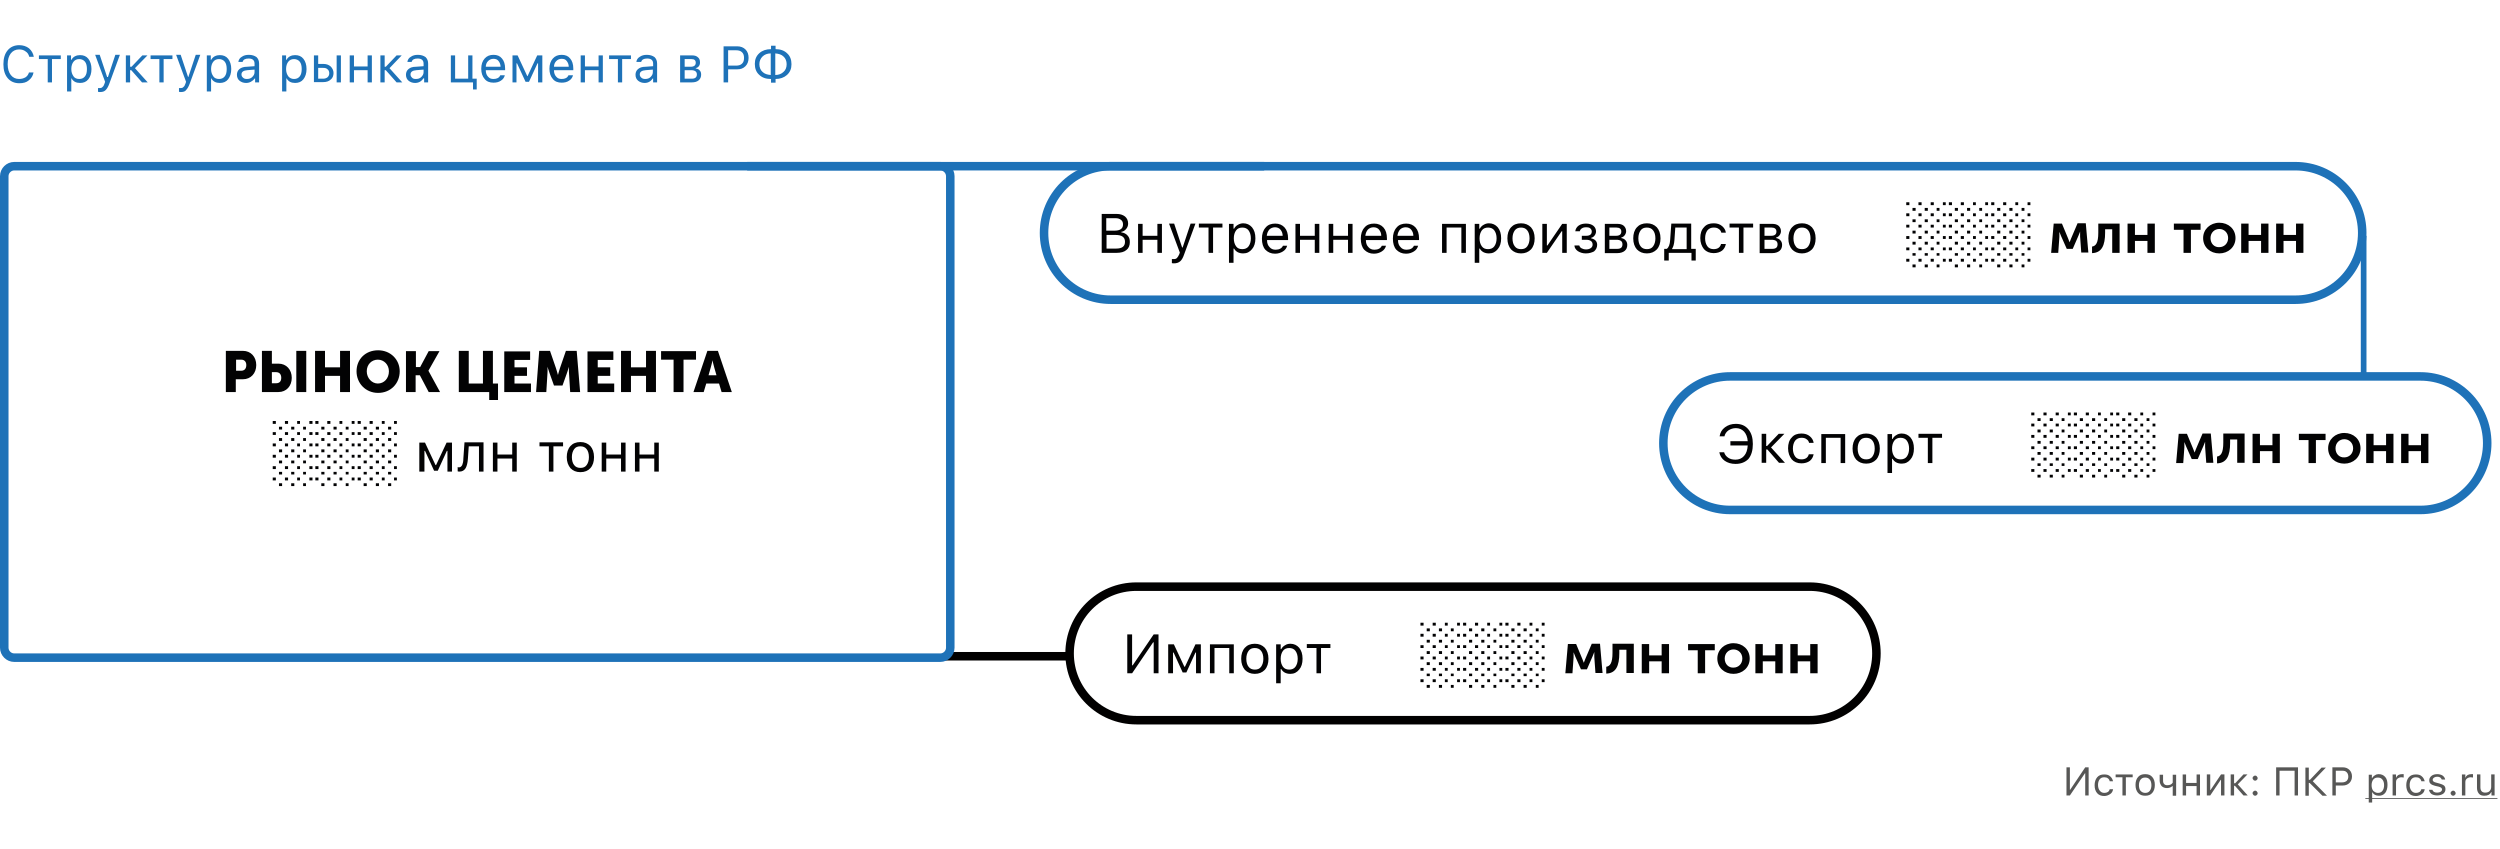 <svg xmlns="http://www.w3.org/2000/svg" id="Слой_1" x="0" y="0" version="1.1" viewBox="0 0 880 299" xml:space="preserve"><style>.st1{fill:#1e72b8}.st2{fill:#575756}.st4{fill:#020203}.st6{fill:#fff;stroke:#1e72b8;stroke-width:3;stroke-linejoin:round}</style><path fill="#fff" d="M0 0h880v299H0z"/><path d="M6.8 29.3c-1.7 0-3.1-.6-4.1-1.8-1-1.2-1.5-2.8-1.5-4.9s.5-3.7 1.5-4.9c1-1.2 2.4-1.8 4.1-1.8 1.3 0 2.5.4 3.4 1.1.9.8 1.5 1.8 1.7 3h-1.6c-.2-.8-.6-1.5-1.3-1.9-.6-.5-1.4-.7-2.3-.7-1.2 0-2.2.5-2.9 1.4-.7.9-1.1 2.2-1.1 3.8 0 1.6.4 2.9 1.1 3.8.7.9 1.7 1.4 2.9 1.4.9 0 1.6-.2 2.3-.6.6-.4 1-1 1.2-1.7h1.6c-.2 1.2-.8 2.1-1.7 2.8-.8.7-1.9 1-3.3 1zM21.4 20.8h-3.1V29h-1.5v-8.2h-3.1v-1.3h7.7v1.3zM28.2 19.4c1.2 0 2.2.4 2.9 1.3.7.9 1.1 2.1 1.1 3.6s-.4 2.7-1.1 3.6c-.7.9-1.7 1.3-2.9 1.3-1.4 0-2.4-.5-3-1.6h-.1v4.6h-1.5V19.5H25v1.6h.1c.3-.5.7-1 1.3-1.3.6-.3 1.2-.4 1.8-.4zm-.3 8.4c.9 0 1.5-.3 2-.9.5-.6.7-1.5.7-2.6s-.2-2-.7-2.6c-.5-.6-1.2-.9-2-.9-.9 0-1.5.3-2 .9-.5.6-.8 1.5-.8 2.6s.3 1.9.8 2.6c.4.6 1.1.9 2 .9zM35.2 32.4c-.2 0-.5 0-.7-.1V31h.6c.4 0 .8-.1 1-.4.3-.2.5-.6.7-1.2l.2-.6-3.5-9.5h1.6l2.6 7.8h.3l2.6-7.8h1.6l-3.7 10.1c-.4 1.1-.8 1.8-1.3 2.3-.5.5-1.1.7-2 .7zM46.3 23.5l3.8-4h1.8L47.5 24l4.5 5h-2l-3.8-4.3h-.4V29h-1.5v-9.5h1.5v4h.5zM60.7 20.8h-3.1V29h-1.5v-8.2H53v-1.3h7.7v1.3zM63.7 32.4c-.2 0-.5 0-.7-.1V31h.6c.4 0 .8-.1 1-.4.3-.2.5-.6.7-1.2l.2-.6-3.5-9.5h1.6l2.6 7.8h.1l2.6-7.8h1.6l-3.7 10.1c-.4 1.1-.8 1.8-1.3 2.3-.3.5-1 .7-1.8.7zM77.4 19.4c1.2 0 2.2.4 2.9 1.3.7.9 1.1 2.1 1.1 3.6s-.4 2.7-1.1 3.6c-.7.9-1.7 1.3-2.9 1.3-1.4 0-2.4-.5-3-1.6h-.1v4.6h-1.5V19.5h1.4v1.6h.1c.3-.5.7-1 1.3-1.3.6-.3 1.2-.4 1.8-.4zm-.3 8.4c.9 0 1.5-.3 2-.9.5-.6.7-1.5.7-2.6s-.2-2-.7-2.6c-.5-.6-1.2-.9-2-.9-.9 0-1.5.3-2 .9-.5.6-.8 1.5-.8 2.6s.3 1.9.8 2.6c.4.6 1.1.9 2 .9zM86.9 27.8c.8 0 1.4-.2 1.9-.7.5-.5.8-1 .8-1.7v-.9l-2.5.2c-1.4.1-2.1.6-2.1 1.5 0 .5.2.8.5 1.1.4.4.8.5 1.4.5zm-.3 1.4c-.9 0-1.7-.3-2.3-.8-.6-.5-.9-1.2-.9-2.1 0-.8.3-1.5.9-2 .6-.5 1.5-.8 2.6-.8l2.7-.2v-.9c0-1.2-.7-1.8-2.1-1.8-1.2 0-1.9.4-2.1 1.2h-1.5c.1-.8.5-1.4 1.2-1.8.7-.5 1.5-.7 2.5-.7 1.1 0 2 .3 2.7.8.6.6.9 1.3.9 2.3V29h-1.4v-1.4h-.1c-.8 1-1.8 1.6-3.1 1.6zM103.9 19.4c1.2 0 2.2.4 2.9 1.3.7.9 1.1 2.1 1.1 3.6s-.4 2.7-1.1 3.6c-.7.9-1.7 1.3-2.9 1.3-1.4 0-2.4-.5-3-1.6h-.1v4.6h-1.5V19.5h1.4v1.6h.1c.3-.5.7-1 1.3-1.3.6-.3 1.2-.4 1.8-.4zm-.4 8.4c.9 0 1.5-.3 2-.9.5-.6.7-1.5.7-2.6s-.2-2-.7-2.6c-.5-.6-1.2-.9-2-.9-.9 0-1.5.3-2 .9-.5.6-.8 1.5-.8 2.6s.3 1.9.8 2.6c.5.6 1.2.9 2 .9zM118.5 19.5h1.5V29h-1.5v-9.5zm-6.5 4.3v3.9h1.8c.6 0 1.1-.2 1.5-.5.4-.4.6-.8.6-1.4 0-.6-.2-1.1-.6-1.4-.4-.4-.9-.5-1.5-.5H112zm-1.5-4.3h1.5v3h1.8c1.1 0 1.9.3 2.6.9.6.6 1 1.4 1 2.3s-.3 1.8-1 2.3c-.6.6-1.5.9-2.6.9h-3.3v-9.4zM123.1 19.5h1.5v3.9h4.8v-3.9h1.5V29h-1.5v-4.3h-4.8V29h-1.5v-9.5zM135.8 23.5l3.8-4h1.8l-4.3 4.5 4.5 5h-2l-3.8-4.3h-.4V29h-1.5v-9.5h1.5v4h.4zM146.4 27.8c.8 0 1.4-.2 1.9-.7.5-.5.8-1 .8-1.7v-.9l-2.5.2c-1.4.1-2.1.6-2.1 1.5 0 .5.2.8.5 1.1.3.4.8.5 1.4.5zm-.3 1.4c-.9 0-1.7-.3-2.3-.8-.6-.5-.9-1.2-.9-2.1 0-.8.3-1.5.9-2 .6-.5 1.4-.8 2.6-.8l2.7-.2v-.9c0-1.2-.7-1.8-2.1-1.8-1.2 0-1.9.4-2.1 1.2h-1.5c.1-.8.5-1.4 1.2-1.8.7-.5 1.5-.7 2.5-.7 1.1 0 2 .3 2.7.8.6.6.9 1.3.9 2.3V29h-1.4v-1.4h-.3c-.6 1-1.6 1.6-2.9 1.6zM166.5 31.5V29h-7.8v-9.5h1.5v8.2h4.6v-8.2h1.5v8.2h1.5v3.8h-1.3zM173.7 20.7c-.8 0-1.4.3-1.9.8s-.8 1.2-.8 2h5.2c0-.8-.3-1.5-.7-2-.4-.6-1.1-.8-1.8-.8zm4 5.8c-.2.8-.7 1.5-1.4 1.9-.7.5-1.6.7-2.6.7-1.3 0-2.4-.4-3.1-1.3-.8-.9-1.2-2.1-1.2-3.6s.4-2.7 1.2-3.6c.8-.9 1.8-1.3 3.1-1.3s2.3.4 3 1.3c.7.8 1.1 2 1.1 3.5v.6H171v.1c0 .9.3 1.7.8 2.2.5.6 1.1.8 1.9.8 1.2 0 2-.4 2.4-1.3h1.6zM180.4 29v-9.5h1.8l3.4 7.3h.1l3.4-7.3h1.8V29h-1.5v-6.7h-.2l-3 6.5H185l-3-6.5h-.2V29h-1.4zM197.7 20.7c-.8 0-1.4.3-1.9.8s-.8 1.2-.8 2h5.2c0-.8-.3-1.5-.7-2-.4-.6-1-.8-1.8-.8zm4 5.8c-.2.8-.7 1.5-1.4 1.9-.7.5-1.6.7-2.6.7-1.3 0-2.4-.4-3.1-1.3-.8-.9-1.2-2.1-1.2-3.6s.4-2.7 1.2-3.6c.8-.9 1.8-1.3 3.1-1.3s2.3.4 3 1.3c.7.8 1.1 2 1.1 3.5v.6H195v.1c0 .9.3 1.7.8 2.2.5.6 1.1.8 1.9.8 1.2 0 2-.4 2.4-1.3h1.6zM204.4 19.5h1.5v3.9h4.8v-3.9h1.5V29h-1.5v-4.3h-4.8V29h-1.5v-9.5zM222.1 20.8H219V29h-1.5v-8.2h-3.1v-1.3h7.7v1.3zM227.1 27.8c.8 0 1.4-.2 1.9-.7.5-.5.8-1 .8-1.7v-.9l-2.5.2c-1.4.1-2.1.6-2.1 1.5 0 .5.2.8.5 1.1.4.4.9.5 1.4.5zm-.2 1.4c-.9 0-1.7-.3-2.3-.8-.6-.5-.9-1.2-.9-2.1 0-.8.3-1.5.9-2 .6-.5 1.4-.8 2.6-.8l2.7-.2v-.9c0-1.2-.7-1.8-2.1-1.8-1.2 0-1.9.4-2.1 1.2H224c.1-.8.5-1.4 1.2-1.8.7-.5 1.5-.7 2.5-.7 1.1 0 2 .3 2.7.8.6.6.9 1.3.9 2.3V29h-1.4v-1.4h-.1c-.7 1-1.6 1.6-2.9 1.6zM241 20.8v2.7h2.1c1.2 0 1.8-.5 1.8-1.4 0-.9-.5-1.3-1.5-1.3H241zm0 3.9v3h2.5c1.2 0 1.8-.5 1.8-1.5s-.7-1.5-2.1-1.5H241zm-1.5-5.2h4.1c.9 0 1.6.2 2.1.7.5.4.7 1 .7 1.8 0 .5-.1.9-.4 1.3-.3.4-.7.6-1.1.7v.1c.6.1 1.1.3 1.4.7.4.4.5.9.5 1.5 0 .8-.3 1.5-.9 2-.6.5-1.4.7-2.4.7h-4.1v-9.5zM259.5 16.3c1.2 0 2.2.4 2.9 1.1.8.8 1.1 1.8 1.1 3s-.4 2.2-1.1 2.9c-.8.8-1.7 1.1-2.9 1.1h-3.2V29h-1.6V16.3h4.8zm-3.2 6.8h2.8c.9 0 1.6-.2 2.1-.7.5-.5.7-1.1.7-2 0-.9-.2-1.5-.7-2-.5-.5-1.2-.7-2.1-.7h-2.8v5.4zM271.3 18.8c-1.2 0-2.2.4-2.9 1.1-.7.7-1.1 1.6-1.1 2.7s.4 2.1 1.1 2.7c.7.7 1.7 1 2.9 1.1v-7.6zm5.6 3.8c0-1.1-.4-2.1-1.1-2.7-.7-.7-1.7-1-2.9-1.1v7.6c1.2 0 2.2-.4 2.9-1.1.7-.6 1.1-1.5 1.1-2.7zm-5.6 5.2c-1.7 0-3.1-.5-4.1-1.5-1-.9-1.5-2.2-1.5-3.8 0-1.6.5-2.8 1.6-3.8 1-.9 2.4-1.4 4.1-1.4v-1.2h1.6v1.2c1.7 0 3.1.5 4.1 1.5 1 .9 1.5 2.2 1.5 3.8 0 1.6-.5 2.8-1.6 3.8-1 .9-2.4 1.4-4 1.4v1.3h-1.6v-1.3z" class="st1"/><path d="M734 272.2h-.1l-5.3 7.8h-1.2v-9.9h1.2v7.9h.1l5.3-7.9h1.2v9.9H734v-7.8zM742.6 274.9c-.1-.4-.3-.7-.6-.9-.3-.3-.8-.4-1.3-.4-.7 0-1.2.2-1.6.7-.4.5-.6 1.2-.6 2s.2 1.5.6 2c.4.5.9.8 1.6.8 1 0 1.7-.4 1.9-1.3h1.2c-.1.7-.4 1.3-1 1.7-.6.4-1.3.7-2.1.7-1 0-1.9-.3-2.5-1-.6-.7-.9-1.6-.9-2.8 0-1.1.3-2.1.9-2.8.6-.7 1.4-1 2.5-1 .9 0 1.6.2 2.1.7.5.4.8 1 1 1.7h-1.2zM750.7 273.6h-2.4v6.4h-1.2v-6.4h-2.4v-1h6v1zM755.1 279.1c.7 0 1.2-.2 1.6-.7.4-.5.6-1.2.6-2s-.2-1.6-.6-2c-.4-.5-.9-.7-1.6-.7-.7 0-1.2.2-1.6.7-.4.5-.6 1.2-.6 2s.2 1.6.6 2c.4.4.9.7 1.6.7zm0 1c-1 0-1.9-.3-2.5-1-.6-.7-.9-1.6-.9-2.8 0-1.2.3-2.1.9-2.8.6-.7 1.4-1 2.5-1s1.9.3 2.5 1c.6.7.9 1.6.9 2.8 0 1.2-.3 2.1-.9 2.8-.6.7-1.4 1-2.5 1zM764.8 280v-3.3h-.1c-.6.5-1.2.7-1.9.7-.8 0-1.4-.2-1.9-.7-.4-.5-.7-1.1-.7-1.9v-2.1h1.2v2.1c0 .5.1.9.4 1.2.3.3.6.4 1.1.4.9 0 1.5-.3 1.9-.9v-2.8h1.2v7.4h-1.2zM768.3 272.6h1.2v3h3.7v-3h1.2v7.4h-1.2v-3.3h-3.7v3.3h-1.2v-7.4zM776.8 280v-7.4h1.2v5.5h.1l3.7-5.5h1.2v7.4h-1.2v-5.5h-.1L778 280h-1.2zM786.8 275.7l2.9-3.1h1.4l-3.4 3.5 3.5 3.9h-1.5l-3-3.4h-.3v3.4h-1.2v-7.4h1.2v3.1h.4zM793.8 280.1c-.2 0-.5-.1-.6-.3-.2-.2-.3-.4-.3-.6 0-.2.1-.5.3-.6.2-.2.4-.3.6-.3.2 0 .5.1.6.3.2.2.3.4.3.6 0 .2-.1.5-.3.6-.1.2-.3.3-.6.3zm0-5.3c-.2 0-.5-.1-.6-.3-.2-.2-.3-.4-.3-.6 0-.2.1-.5.3-.6.2-.2.4-.3.6-.3.2 0 .5.1.6.3.2.2.3.4.3.6 0 .2-.1.5-.3.6-.1.2-.3.3-.6.3zM807.7 280v-8.7h-5.3v8.7h-1.2v-9.9h7.7v9.9h-1.2zM813.1 274.5l4.1-4.3h1.5l-4.6 4.8 5 5.1h-1.6l-4.5-4.5h-.3v4.5h-1.2v-9.9h1.2v4.3h.4zM824.7 270.1c.9 0 1.7.3 2.3.9.6.6.9 1.4.9 2.3 0 .9-.3 1.7-.9 2.3-.6.6-1.4.9-2.3.9h-2.5v3.5H821v-9.9h3.7zm-2.5 5.3h2.2c.7 0 1.2-.2 1.6-.5.4-.4.6-.9.6-1.5 0-.7-.2-1.2-.6-1.6-.4-.4-.9-.5-1.6-.5h-2.2v4.1zM837.3 272.5c.9 0 1.7.3 2.3 1 .6.7.8 1.6.8 2.8 0 1.2-.3 2.1-.8 2.8-.6.7-1.3 1-2.2 1-1.1 0-1.9-.4-2.3-1.2h-.1v3.6h-1.2v-9.8h1.1v1.2h.1c.2-.4.6-.8 1-1 .4-.3.8-.4 1.3-.4zm-.3 6.6c.7 0 1.2-.2 1.6-.7.4-.5.6-1.2.6-2 0-.9-.2-1.5-.6-2-.4-.5-.9-.7-1.6-.7-.7 0-1.2.2-1.6.7-.4.5-.6 1.2-.6 2s.2 1.5.6 2c.5.4 1 .7 1.6.7zM842.3 272.6h1.1v1.1h.1c.1-.4.4-.7.7-.9.4-.2.8-.3 1.3-.3h.6v1.2c-.2 0-.4-.1-.8-.1-.6 0-1 .2-1.4.5-.4.3-.5.8-.5 1.3v4.6h-1.2v-7.4zM852.3 274.9c-.1-.4-.3-.7-.6-.9-.3-.3-.8-.4-1.3-.4-.7 0-1.2.2-1.6.7-.4.5-.6 1.2-.6 2s.2 1.5.6 2c.4.5.9.8 1.6.8 1 0 1.7-.4 1.9-1.3h1.2c-.1.7-.4 1.3-1 1.7-.6.4-1.3.7-2.1.7-1 0-1.9-.3-2.5-1-.6-.7-.9-1.6-.9-2.8 0-1.1.3-2.1.9-2.8.6-.7 1.4-1 2.5-1 .9 0 1.6.2 2.1.7.5.4.8 1 1 1.7h-1.2zM855.1 274.6c0-.6.3-1.1.8-1.5s1.2-.6 2-.6 1.4.2 1.9.5c.5.4.8.8.9 1.4h-1.2c-.1-.3-.3-.5-.5-.7-.3-.2-.6-.3-1.1-.3-.4 0-.8.1-1.1.3-.3.2-.5.5-.5.8 0 .5.4.8 1.3 1l1.1.3c.7.2 1.2.4 1.6.7.3.3.5.7.5 1.3 0 .7-.3 1.2-.8 1.6-.6.4-1.3.6-2.1.6s-1.5-.2-2-.5c-.5-.4-.8-.9-.9-1.5h1.2c.2.7.8 1 1.7 1 .5 0 .9-.1 1.2-.3.3-.2.5-.5.5-.8 0-.5-.4-.8-1.2-1l-1.3-.3c-.7-.2-1.2-.4-1.5-.7-.4-.3-.5-.7-.5-1.3zM863.5 280.1c-.2 0-.5-.1-.6-.3-.2-.2-.3-.4-.3-.6 0-.2.1-.5.3-.6.2-.2.4-.3.6-.3.2 0 .5.1.6.3.2.2.3.4.3.6 0 .2-.1.5-.3.6-.1.2-.3.3-.6.3zM866.7 272.6h1.1v1.1h.1c.1-.4.4-.7.7-.9.4-.2.8-.3 1.3-.3h.6v1.2c-.2 0-.4-.1-.8-.1-.6 0-1 .2-1.4.5-.4.3-.5.8-.5 1.3v4.6h-1.2v-7.4zM878.1 280H877v-1.2h-.1c-.4.9-1.2 1.3-2.4 1.3-.8 0-1.5-.2-1.9-.7-.4-.5-.7-1.1-.7-2v-4.8h1.2v4.5c0 1.3.6 1.9 1.7 1.9.7 0 1.2-.2 1.5-.5.4-.4.6-.9.6-1.5v-4.4h1.2v7.4z" class="st2"/><path d="M832.6 280.9h46.5v.3h-46.5v-.3z" class="st2"/><path fill="#fff" stroke="#010000" stroke-linejoin="round" stroke-width="3" d="M376.5 230c0-13 10.5-23.5 23.5-23.5h237c13 0 23.5 10.5 23.5 23.5S650 253.5 637 253.5H400c-13 0-23.5-10.5-23.5-23.5z"/><path d="M406.1 226.1h-.2l-7.4 10.9h-1.7v-13.7h1.7v10.9h.2l7.4-10.9h1.7V237h-1.7v-10.9zM411.2 237v-10.2h2l3.7 7.9h.2l3.7-7.9h1.9V237H421v-7.3h-.2l-3.2 7h-1.3l-3.2-7h-.2v7.3h-1.7zM432.6 228.1h-5.1v8.9h-1.6v-10.2h8.4V237h-1.6v-8.9zM441.7 235.7c1 0 1.7-.3 2.2-1 .5-.7.8-1.6.8-2.8 0-1.2-.3-2.2-.8-2.8-.5-.7-1.3-1-2.2-1-1 0-1.7.3-2.2 1-.5.7-.8 1.6-.8 2.8 0 1.2.3 2.2.8 2.8.5.7 1.3 1 2.2 1zm0 1.5c-1.5 0-2.6-.5-3.5-1.4-.8-1-1.3-2.2-1.3-3.9 0-1.6.4-2.9 1.3-3.9.8-.9 2-1.4 3.5-1.4s2.6.5 3.5 1.4c.8.9 1.3 2.2 1.3 3.9 0 1.6-.4 2.9-1.3 3.9-.9.9-2 1.4-3.5 1.4zM454.2 226.6c1.3 0 2.3.5 3.1 1.4.8 1 1.2 2.2 1.2 3.9 0 1.6-.4 2.9-1.2 3.8-.8 1-1.8 1.5-3.1 1.5-1.5 0-2.6-.6-3.2-1.7h-.2v5h-1.6v-13.7h1.6v1.7h.2c.3-.6.8-1.1 1.4-1.4.4-.3 1.1-.5 1.8-.5zm-.4 9.1c.9 0 1.7-.3 2.2-1 .5-.7.8-1.6.8-2.8 0-1.2-.3-2.1-.8-2.8-.5-.7-1.3-1-2.2-1-.9 0-1.7.3-2.2 1-.5.7-.8 1.6-.8 2.8 0 1.2.3 2.1.8 2.8.5.7 1.3 1 2.2 1zM468.3 228.1H465v8.9h-1.6v-8.9H460v-1.4h8.3v1.4zM500 223.1h1.1v1H500v-1zm4.3 0h1.1v1h-1.1v-1zm4.3 0h1v1h-1v-1zm-6.4 2.1h1.1v1h-1.1v-1zm4.3 0h1.1v1h-1.1v-1zm4.2 0h1v1h-1v-1zm-2.1 1.9h1v1h-1v-1zm-4.3 0h1.1v1h-1.1v-1zm-4.3 0h1.1v1H500v-1zm10.7 2.1h1v1h-1v-1zm-4.2 0h1.1v1h-1.1v-1zm-4.3 0h1.1v1h-1.1v-1zm-2.2 1.9h1.1v1H500v-1zm4.3 0h1.1v1h-1.1v-1zm4.3 0h1v1h-1v-1zm2.1 2h1v1h-1v-1zm-4.2 0h1.1v1h-1.1v-1zm-4.3 0h1.1v1h-1.1v-1zm-2.2 2h1.1v1H500v-1zm4.3 0h1.1v1h-1.1v-1zm4.3 0h1v1h-1v-1zm-6.4 2h1.1v.9h-1.1v-.9zm4.3 0h1.1v.9h-1.1v-.9zm4.2 0h1v.9h-1v-.9zm-2.1 2h1v1h-1v-1zm-4.3 0h1.1v1h-1.1v-1zm-4.3 0h1.1v1H500v-1zm2.2 2h1.1v1h-1.1v-1zm4.3 0h1.1v1h-1.1v-1zm4.2 0h1v1h-1v-1zm-8.5-19.9h1.1v1h-1.1v-1zm4.3 0h1.1v1h-1.1v-1zm4.2 0h1v1h-1v-1zm-10.7-2h1.1v1H500v-1zm4.3 0h1.1v1h-1.1v-1zm4.3 0h1v1h-1v-1zm4.3 3.9h1v1h-1v-1zm0 4h1v1h-1v-1zm0 4h1v1h-1v-1zm0 4h1v1h-1v-1zm0 4h1v1h-1v-1zm0-19.9h1v1h-1v-1zM515 223.1h1.1v1H515v-1zm4.2 0h1.1v1h-1.1v-1zm4.3 0h1v1h-1v-1zm-6.4 2.1h1.1v1h-1.1v-1zm4.3 0h1.1v1h-1.1v-1zm4.3 0h1v1h-1v-1zm-2.2 1.9h1v1h-1v-1zm-4.3 0h1.1v1h-1.1v-1zm-4.2 0h1.1v1H515v-1zm10.7 2.1h1v1h-1v-1zm-4.3 0h1.1v1h-1.1v-1zm-4.3 0h1.1v1h-1.1v-1zm-2.1 1.9h1.1v1H515v-1zm4.2 0h1.1v1h-1.1v-1zm4.3 0h1v1h-1v-1zm2.2 2h1v1h-1v-1zm-4.3 0h1.1v1h-1.1v-1zm-4.3 0h1.1v1h-1.1v-1zm-2.1 2h1.1v1H515v-1zm4.2 0h1.1v1h-1.1v-1zm4.3 0h1v1h-1v-1zm-6.4 2h1.1v.9h-1.1v-.9zm4.3 0h1.1v.9h-1.1v-.9zm4.3 0h1v.9h-1v-.9zm-2.2 2h1v1h-1v-1zm-4.3 0h1.1v1h-1.1v-1zm-4.2 0h1.1v1H515v-1zm2.1 2h1.1v1h-1.1v-1zm4.3 0h1.1v1h-1.1v-1zm4.3 0h1v1h-1v-1zm-8.6-19.9h1.1v1h-1.1v-1zm4.3 0h1.1v1h-1.1v-1zm4.3 0h1v1h-1v-1zm-10.7-2h1.1v1H515v-1zm4.2 0h1.1v1h-1.1v-1zm4.3 0h1v1h-1v-1zm4.3 3.9h1v1h-1v-1zm0 4h1v1h-1v-1zm0 4h1v1h-1v-1zm0 4h1v1h-1v-1zm0 4h1v1h-1v-1zm0-19.9h1v1h-1v-1zM529.9 223.1h1.1v1h-1.1v-1zm4.2 0h1.1v1h-1.1v-1zm4.3 0h1v1h-1v-1zm-6.4 2.1h1.1v1H532v-1zm4.3 0h1.1v1h-1.1v-1zm4.3 0h1v1h-1v-1zm-2.2 1.9h1v1h-1v-1zm-4.3 0h1.1v1h-1.1v-1zm-4.2 0h1.1v1h-1.1v-1zm10.7 2.1h1v1h-1v-1zm-4.3 0h1.1v1h-1.1v-1zm-4.3 0h1.1v1H532v-1zm-2.1 1.9h1.1v1h-1.1v-1zm4.2 0h1.1v1h-1.1v-1zm4.3 0h1v1h-1v-1zm2.2 2h1v1h-1v-1zm-4.3 0h1.1v1h-1.1v-1zm-4.3 0h1.1v1H532v-1zm-2.1 2h1.1v1h-1.1v-1zm4.2 0h1.1v1h-1.1v-1zm4.3 0h1v1h-1v-1zm-6.4 2h1.1v.9H532v-.9zm4.3 0h1.1v.9h-1.1v-.9zm4.3 0h1v.9h-1v-.9zm-2.2 2h1v1h-1v-1zm-4.3 0h1.1v1h-1.1v-1zm-4.2 0h1.1v1h-1.1v-1zm2.1 2h1.1v1H532v-1zm4.3 0h1.1v1h-1.1v-1zm4.3 0h1v1h-1v-1zm-8.6-19.9h1.1v1H532v-1zm4.3 0h1.1v1h-1.1v-1zm4.3 0h1v1h-1v-1zm-10.7-2h1.1v1h-1.1v-1zm4.2 0h1.1v1h-1.1v-1zm4.3 0h1v1h-1v-1zm4.3 3.9h1v1h-1v-1zm0 4h1v1h-1v-1zm0 4h1v1h-1v-1zm0 4h1v1h-1v-1zm0 4h1v1h-1v-1zm0-19.9h1v1h-1v-1zM551 237h2.5l.4-5.6v-1.8s.3.8.6 1.5l2 4.5h2.1l2-4.6c.3-.7.6-1.5.6-1.5v1.8l.4 5.6h2.5l-.9-10.3h-2.9L558 232c-.2.6-.5 1.3-.5 1.3s-.3-.7-.5-1.3l-2.2-5.3h-2.9L551 237zM565.4 237.1c3.4-.1 4.6-2.7 4.6-7.2v-1.2h2.5v8.2h2.6v-10.3h-7.5v3.2c0 3.7-.9 4.7-2.2 4.9v2.4zM577.9 237h2.6v-4.2h4.4v4.2h2.6v-10.3h-2.6v4h-4.4v-4h-2.6V237zM597.7 237h2.5v-8.1h3.4v-2.2h-9.4v2.2h3.4v8.1zM604.5 231.8c0 3.2 2.5 5.4 5.7 5.4 3.1 0 5.7-2.2 5.7-5.4s-2.5-5.4-5.7-5.4-5.7 2.3-5.7 5.4zm2.6 0c0-1.9 1.4-3.2 3.1-3.2 1.7 0 3.1 1.3 3.1 3.2 0 1.9-1.4 3.2-3.1 3.2-1.7.1-3.1-1.2-3.1-3.2zM617.9 237h2.6v-4.2h4.4v4.2h2.6v-10.3h-2.6v4h-4.4v-4h-2.6V237zM630.2 237h2.6v-4.2h4.4v4.2h2.6v-10.3h-2.6v4h-4.4v-4h-2.6V237z" class="st4"/><path fill="none" stroke="#010000" stroke-width="3" d="M332 231h43.5"/><path d="M1.5 62c0-1.9 1.6-3.5 3.5-3.5h326c1.9 0 3.5 1.6 3.5 3.5v166c0 1.9-1.6 3.5-3.5 3.5H5c-1.9 0-3.5-1.6-3.5-3.5V62zM367.5 82c0-13 10.5-23.5 23.5-23.5h417c13 0 23.5 10.5 23.5 23.5S821 105.5 808 105.5H391c-13 0-23.5-10.5-23.5-23.5zM585.5 156c0-13 10.5-23.5 23.5-23.5h243c13 0 23.5 10.5 23.5 23.5S865 179.5 852 179.5H609c-13 0-23.5-10.5-23.5-23.5z" class="st6"/><path d="M387.8 89V75.3h5.2c1.3 0 2.2.3 3 .9.7.6 1.1 1.4 1.1 2.5 0 .7-.2 1.3-.7 1.9-.5.6-1 .9-1.7 1v.2c.9.1 1.7.5 2.2 1.1.6.6.8 1.4.8 2.3 0 1.2-.4 2.2-1.2 2.8-.8.7-2 1-3.4 1h-5.3zm1.7-7.8h2.7c2.1 0 3.1-.7 3.1-2.2 0-.7-.2-1.2-.7-1.6-.5-.4-1.1-.6-2-.6h-3.2v4.4zm3.4 6.3c2.1 0 3.1-.8 3.1-2.4 0-1.6-1.1-2.4-3.3-2.4h-3.2v4.8h3.4zM400.6 78.8h1.6V83h5.2v-4.2h1.6V89h-1.6v-4.6h-5.2V89h-1.6V78.8zM413.2 92.7c-.3 0-.5 0-.7-.1v-1.4h.7c.5 0 .8-.1 1.1-.4.3-.3.5-.7.8-1.3l.2-.6-3.8-10.2h1.8l2.8 8.4h.2l2.8-8.4h1.7l-4 10.9c-.4 1.2-.9 2-1.4 2.4-.6.5-1.3.7-2.2.7zM430.3 80.1H427V89h-1.6v-8.9H422v-1.4h8.3v1.4zM437.6 78.6c1.3 0 2.3.5 3.1 1.4.8 1 1.2 2.2 1.2 3.9 0 1.6-.4 2.9-1.2 3.8-.8 1-1.8 1.5-3.1 1.5-1.5 0-2.6-.6-3.2-1.7h-.2v5h-1.6V78.8h1.6v1.7h.2c.3-.6.8-1.1 1.4-1.4.5-.3 1.2-.5 1.8-.5zm-.3 9.1c.9 0 1.7-.3 2.2-1 .5-.7.8-1.6.8-2.8s-.3-2.1-.8-2.8c-.5-.7-1.3-1-2.2-1-.9 0-1.7.3-2.2 1-.5.7-.8 1.6-.8 2.8 0 1.2.3 2.1.8 2.8.5.7 1.2 1 2.2 1zM448.8 80c-.8 0-1.5.3-2 .8-.5.6-.8 1.3-.9 2.2h5.6c0-.9-.3-1.6-.8-2.2-.4-.5-1.1-.8-1.9-.8zm4.3 6.4c-.2.9-.7 1.6-1.5 2.1s-1.7.8-2.8.8c-1.4 0-2.5-.5-3.4-1.4-.8-.9-1.2-2.2-1.2-3.9 0-1.6.4-2.9 1.3-3.9.8-1 2-1.4 3.4-1.4s2.5.5 3.3 1.4c.8.9 1.2 2.2 1.2 3.8v.6H446v.1c0 1 .3 1.8.9 2.4.5.6 1.2.9 2.1.9 1.3 0 2.2-.5 2.6-1.4h1.5zM456 78.8h1.6V83h5.2v-4.2h1.6V89h-1.6v-4.6h-5.2V89H456V78.8zM467.7 78.8h1.6V83h5.2v-4.2h1.6V89h-1.6v-4.6h-5.2V89h-1.6V78.8zM483.5 80c-.8 0-1.5.3-2 .8-.5.6-.8 1.3-.9 2.2h5.6c0-.9-.3-1.6-.8-2.2-.4-.5-1.1-.8-1.9-.8zm4.4 6.4c-.2.9-.7 1.6-1.5 2.1s-1.7.8-2.8.8c-1.4 0-2.5-.5-3.4-1.4-.8-.9-1.2-2.2-1.2-3.9 0-1.6.4-2.9 1.3-3.9.8-1 2-1.4 3.4-1.4s2.5.5 3.3 1.4c.8.9 1.2 2.2 1.2 3.8v.6h-7.4v.1c0 1 .3 1.8.9 2.4.5.6 1.2.9 2.1.9 1.3 0 2.2-.5 2.6-1.4h1.5zM494.8 80c-.8 0-1.5.3-2 .8-.5.6-.8 1.3-.9 2.2h5.6c0-.9-.3-1.6-.8-2.2-.4-.5-1.1-.8-1.9-.8zm4.4 6.4c-.2.9-.7 1.6-1.5 2.1s-1.7.8-2.8.8c-1.4 0-2.5-.5-3.4-1.4-.8-.9-1.2-2.2-1.2-3.9 0-1.6.4-2.9 1.3-3.9.8-1 2-1.4 3.4-1.4s2.5.5 3.3 1.4c.8.9 1.2 2.2 1.2 3.8v.6h-7.4v.1c0 1 .3 1.8.9 2.4.5.6 1.2.9 2.1.9 1.3 0 2.2-.5 2.6-1.4h1.5zM514.3 80.1h-5.1V89h-1.6V78.8h8.4V89h-1.6v-8.9zM524.1 78.6c1.3 0 2.3.5 3.1 1.4.8 1 1.2 2.2 1.2 3.9 0 1.6-.4 2.9-1.2 3.8-.8 1-1.8 1.5-3.1 1.5-1.5 0-2.6-.6-3.2-1.7h-.2v5h-1.6V78.8h1.6v1.7h.2c.3-.6.8-1.1 1.4-1.4.5-.3 1.1-.5 1.8-.5zm-.3 9.1c.9 0 1.7-.3 2.2-1 .5-.7.8-1.6.8-2.8s-.3-2.1-.8-2.8c-.5-.7-1.3-1-2.2-1-.9 0-1.7.3-2.2 1-.5.7-.8 1.6-.8 2.8 0 1.2.3 2.1.8 2.8.5.7 1.2 1 2.2 1zM535.4 87.7c1 0 1.7-.3 2.2-1 .5-.7.8-1.6.8-2.8s-.3-2.2-.8-2.8c-.5-.7-1.3-1-2.2-1s-1.7.3-2.2 1c-.5.7-.8 1.6-.8 2.8s.3 2.2.8 2.8c.5.7 1.2 1 2.2 1zm0 1.5c-1.5 0-2.6-.5-3.5-1.4-.8-.9-1.3-2.2-1.3-3.9 0-1.6.4-2.9 1.3-3.9.8-.9 2-1.4 3.5-1.4s2.6.5 3.5 1.4c.8.9 1.3 2.2 1.3 3.9 0 1.6-.4 2.9-1.3 3.9-.9.9-2 1.4-3.5 1.4zM542.9 89V78.8h1.6v7.6h.2l5.2-7.6h1.6V89h-1.6v-7.6h-.2l-5.2 7.6h-1.6zM558.2 89.2c-1.1 0-2-.3-2.8-.8-.7-.5-1.2-1.2-1.2-2h1.7c.1.4.4.8.8 1 .4.2.9.4 1.6.4.7 0 1.3-.2 1.7-.5.4-.3.6-.7.6-1.2 0-1.1-.8-1.7-2.3-1.7h-1.5V83h1.5c1.3 0 2-.5 2-1.5 0-.5-.2-.8-.5-1.1-.3-.3-.8-.4-1.5-.4-.6 0-1.1.1-1.5.4-.4.2-.6.6-.7 1h-1.6c.1-.8.5-1.5 1.2-2s1.6-.7 2.6-.7c1.1 0 2 .3 2.6.8.6.5.9 1.2.9 2 0 .5-.2 1-.5 1.4-.3.4-.7.7-1.2.8v.2c1.4.3 2.1 1.1 2.1 2.3 0 .9-.4 1.7-1.1 2.3-.8.4-1.7.7-2.9.7zM566.5 80.1V83h2.3c1.3 0 1.9-.5 1.9-1.5 0-.9-.6-1.4-1.7-1.4h-2.5zm0 4.3v3.2h2.7c1.3 0 1.9-.5 1.9-1.6s-.7-1.6-2.2-1.6h-2.4zm-1.6-5.6h4.4c1 0 1.7.2 2.3.7.5.5.8 1.1.8 1.9 0 .5-.2 1-.5 1.4-.3.4-.7.7-1.2.8v.2c.6.1 1.2.4 1.5.8.4.4.6 1 .6 1.6 0 .9-.3 1.6-.9 2.1-.6.5-1.5.8-2.6.8h-4.4V78.8zM579.7 87.7c1 0 1.7-.3 2.2-1 .5-.7.8-1.6.8-2.8s-.3-2.2-.8-2.8c-.5-.7-1.3-1-2.2-1-1 0-1.7.3-2.2 1-.5.7-.8 1.6-.8 2.8s.3 2.2.8 2.8c.5.7 1.3 1 2.2 1zm0 1.5c-1.5 0-2.6-.5-3.5-1.4-.8-.9-1.3-2.2-1.3-3.9 0-1.6.4-2.9 1.3-3.9.8-.9 2-1.4 3.5-1.4s2.6.5 3.5 1.4c.8.9 1.3 2.2 1.3 3.9 0 1.6-.4 2.9-1.3 3.9-.9.9-2 1.4-3.5 1.4zM593.6 80.1h-3.9l-.3 4.4c-.1 1.4-.4 2.4-.8 3v.2h5.1v-7.6zm-7.8 11.6v-4.1h.9c.7-.5 1.1-1.5 1.2-3.2l.4-5.7h7v8.9h1.6v4.1h-1.5V89h-8v2.7h-1.6zM605.9 81.9c-.1-.5-.4-1-.9-1.3-.5-.4-1.1-.5-1.8-.5-.9 0-1.6.3-2.2 1-.5.7-.8 1.6-.8 2.8 0 1.2.3 2.1.8 2.8.5.7 1.3 1 2.2 1 1.4 0 2.3-.6 2.6-1.8h1.7c-.2 1-.6 1.7-1.3 2.3-.8.6-1.8.9-3 .9-1.4 0-2.6-.5-3.4-1.4-.8-1-1.3-2.3-1.3-3.9s.4-2.9 1.3-3.8c.8-1 2-1.4 3.4-1.4 1.2 0 2.2.3 3 1 .7.6 1.2 1.4 1.3 2.3h-1.6zM617 80.1h-3.3V89h-1.6v-8.9h-3.3v-1.4h8.3v1.4zM621.1 80.1V83h2.3c1.3 0 1.9-.5 1.9-1.5 0-.9-.6-1.4-1.7-1.4h-2.5zm0 4.3v3.2h2.7c1.3 0 1.9-.5 1.9-1.6s-.7-1.6-2.2-1.6h-2.4zm-1.7-5.6h4.4c1 0 1.7.2 2.3.7.5.5.8 1.1.8 1.9 0 .5-.2 1-.5 1.4-.3.4-.7.7-1.2.8v.2c.6.1 1.2.4 1.5.8.4.4.6 1 .6 1.6 0 .9-.3 1.6-.9 2.1-.6.5-1.5.8-2.6.8h-4.4V78.8zM634.3 87.7c1 0 1.7-.3 2.2-1 .5-.7.8-1.6.8-2.8s-.3-2.2-.8-2.8c-.5-.7-1.3-1-2.2-1s-1.7.3-2.2 1c-.5.7-.8 1.6-.8 2.8s.3 2.2.8 2.8c.4.7 1.2 1 2.2 1zm0 1.5c-1.5 0-2.6-.5-3.5-1.4-.8-.9-1.3-2.2-1.3-3.9 0-1.6.4-2.9 1.3-3.9.8-.9 2-1.4 3.5-1.4s2.6.5 3.5 1.4c.8.9 1.3 2.2 1.3 3.9 0 1.6-.4 2.9-1.3 3.9-.9.9-2.1 1.4-3.5 1.4zM610.9 163.3c-1.5 0-2.8-.4-3.8-1.1-1-.7-1.7-1.8-1.9-3h1.7c.2.8.7 1.4 1.4 1.9s1.6.7 2.6.7c1.2 0 2.2-.4 3-1.3.8-.9 1.2-2.1 1.3-3.7h-6.1v-1.5h6.1c-.1-1.5-.6-2.6-1.3-3.4-.8-.8-1.7-1.2-2.9-1.2-1 0-1.8.3-2.6.8-.7.5-1.2 1.2-1.4 2.1h-1.7c.2-1.3.8-2.4 1.9-3.2 1.1-.8 2.3-1.2 3.8-1.2 1.9 0 3.3.6 4.4 1.9 1.1 1.3 1.6 3 1.6 5.2s-.5 4-1.6 5.3c-1.1 1.1-2.6 1.7-4.5 1.7zM622 157l4.1-4.3h2l-4.7 4.8 4.9 5.4h-2.1l-4.1-4.7h-.4v4.7h-1.6v-10.2h1.6v4.3h.3zM636.8 155.9c-.1-.5-.4-1-.9-1.3-.5-.4-1.1-.5-1.8-.5-.9 0-1.6.3-2.2 1-.5.7-.8 1.6-.8 2.8 0 1.2.3 2.1.8 2.8.5.7 1.3 1 2.2 1 1.4 0 2.3-.6 2.6-1.8h1.7c-.2 1-.6 1.7-1.3 2.3-.8.6-1.8.9-3 .9-1.4 0-2.6-.5-3.4-1.4-.8-1-1.3-2.3-1.3-3.9s.4-2.9 1.3-3.8c.8-1 2-1.4 3.4-1.4 1.2 0 2.2.3 3 1 .7.6 1.2 1.4 1.3 2.3h-1.6zM647.8 154.1h-5.1v8.9h-1.6v-10.2h8.4V163h-1.6v-8.9zM656.9 161.7c1 0 1.7-.3 2.2-1 .5-.7.8-1.6.8-2.8 0-1.2-.3-2.2-.8-2.8-.5-.7-1.3-1-2.2-1-1 0-1.7.3-2.2 1-.5.7-.8 1.6-.8 2.8 0 1.2.3 2.2.8 2.8.5.7 1.3 1 2.2 1zm0 1.5c-1.5 0-2.6-.5-3.5-1.4-.8-.9-1.3-2.2-1.3-3.9 0-1.6.4-2.9 1.3-3.9.8-.9 2-1.4 3.5-1.4s2.6.5 3.5 1.4c.8.9 1.3 2.2 1.3 3.9 0 1.6-.4 2.9-1.3 3.9-.9.9-2 1.4-3.5 1.4zM669.4 152.6c1.3 0 2.3.5 3.1 1.4.8 1 1.2 2.2 1.2 3.9 0 1.6-.4 2.9-1.2 3.8-.8 1-1.8 1.5-3.1 1.5-1.5 0-2.6-.6-3.2-1.7h-.2v5h-1.6v-13.7h1.6v1.7h.2c.3-.6.8-1.1 1.4-1.4.4-.3 1.1-.5 1.8-.5zm-.4 9.1c.9 0 1.7-.3 2.2-1 .5-.7.8-1.6.8-2.8 0-1.2-.3-2.1-.8-2.8-.5-.7-1.3-1-2.2-1-.9 0-1.7.3-2.2 1-.5.7-.8 1.6-.8 2.8 0 1.2.3 2.1.8 2.8.5.7 1.3 1 2.2 1zM683.5 154.1h-3.3v8.9h-1.6v-8.9h-3.3v-1.4h8.3v1.4zM79.5 138H83v-4.5h2.5c2.8 0 4.7-2.1 4.7-5s-1.9-5-4.7-5h-6V138zm3.6-7.5v-3.9h1.8c1.2 0 1.8.8 1.8 1.9 0 1.2-.6 2-1.8 2h-1.8zM104.3 138h3.5v-14.5h-3.5V138zm-12.1 0H98c2.8 0 4.7-2.1 4.7-5s-1.9-5-4.7-5h-2.3v-4.5h-3.5V138zm3.5-3v-4h1.5c1.2 0 1.8.8 1.8 2s-.6 1.9-1.8 1.9h-1.5zM110.9 138h3.5v-5.7h5.3v5.7h3.5v-14.5h-3.5v5.8h-5.3v-5.8h-3.5V138zM125.5 130.7c0 4.2 3.2 7.6 7.6 7.6 4.4 0 7.6-3.3 7.6-7.6 0-4.1-3.2-7.4-7.6-7.4-4.5 0-7.6 3.2-7.6 7.4zm3.6 0c0-2.4 1.7-4.1 3.9-4.1s3.9 1.8 3.9 4.1c0 2.5-1.7 4.3-3.9 4.3-2.1 0-3.9-1.9-3.9-4.3zM142.8 138h3.5v-5.9h1.5l3.1 5.9h4l-4.1-7.5 3.9-6.9h-3.8l-3 5.6h-1.5v-5.6h-3.5V138zM161.5 138h10.7v2.8h3.1V135h-1.8v-11.5H170V135h-5v-11.5h-3.5V138zM177.6 138h9.3v-3h-5.8v-2.7h4.4v-3h-4.4v-2.6h5.5v-3h-9.1V138zM188.7 138h3.6l.4-6.5c.1-1.1 0-2.4 0-2.4l.8 2.4 1.5 4.2h3l1.5-4.2.8-2.4s-.1 1.3 0 2.4l.4 6.5h3.5l-1.2-14.5h-3.8l-2.1 6.1c-.3.9-.7 2.4-.7 2.4s-.4-1.5-.7-2.4l-2.1-6.1h-3.8l-1.1 14.5zM206.9 138h9.3v-3h-5.8v-2.7h4.4v-3h-4.4v-2.6h5.5v-3h-9.1V138zM218.6 138h3.5v-5.7h5.3v5.7h3.5v-14.5h-3.5v5.8h-5.3v-5.8h-3.5V138zM237.1 138h3.5v-11.4h4.4v-3h-12.3v3h4.4V138zM244.1 138h3.6l.9-3h4.5l.9 3h3.6l-4.9-14.5H249l-4.9 14.5zm5.3-5.9l.8-2.8c.3-.9.6-2.5.6-2.5s.3 1.6.6 2.5l.8 2.8h-2.8zM147.6 166v-10.2h2l3.7 7.9h.2l3.7-7.9h1.9V166h-1.6v-7.3h-.2l-3.2 7h-1.3l-3.2-7h-.2v7.3h-1.8zM164.7 161.5c-.1 1.5-.4 2.6-.8 3.3-.5.8-1.2 1.2-2.2 1.2-.2 0-.4 0-.6-.1v-1.5c.2.1.3.1.5.1.5 0 .8-.3 1.1-.8.2-.5.4-1.2.4-2.3l.4-5.7h6.7V166h-1.6v-8.9H165l-.3 4.4zM173.5 155.8h1.6v4.2h5.2v-4.2h1.6V166h-1.6v-4.6h-5.2v4.6h-1.6v-10.2zM198.1 157.1h-3.3v8.9h-1.6v-8.9h-3.3v-1.4h8.3v1.4zM204.3 164.7c1 0 1.7-.3 2.2-1 .5-.7.8-1.6.8-2.8 0-1.2-.3-2.2-.8-2.8-.5-.7-1.3-1-2.2-1-1 0-1.7.3-2.2 1-.5.7-.8 1.6-.8 2.8 0 1.2.3 2.2.8 2.8.5.7 1.3 1 2.2 1zm0 1.5c-1.5 0-2.6-.5-3.5-1.4-.8-1-1.3-2.2-1.3-3.9 0-1.6.4-2.9 1.3-3.9.8-.9 2-1.4 3.5-1.4s2.6.5 3.5 1.4c.8.9 1.3 2.2 1.3 3.9 0 1.6-.4 2.9-1.3 3.9-.8.9-2 1.4-3.5 1.4zM211.8 155.8h1.6v4.2h5.2v-4.2h1.6V166h-1.6v-4.6h-5.2v4.6h-1.6v-10.2zM223.5 155.8h1.6v4.2h5.2v-4.2h1.6V166h-1.6v-4.6h-5.2v4.6h-1.6v-10.2zM96 152.1h1.1v1H96v-1zm4.3 0h1.1v1h-1.1v-1zm4.3 0h1v1h-1v-1zm-6.4 2.1h1.1v1h-1.1v-1zm4.3 0h1.1v1h-1.1v-1zm4.2 0h1v1h-1v-1zm-2.1 1.9h1v1h-1v-1zm-4.3 0h1.1v1h-1.1v-1zm-4.3 0h1.1v1H96v-1zm10.7 2.1h1v1h-1v-1zm-4.2 0h1.1v1h-1.1v-1zm-4.3 0h1.1v1h-1.1v-1zm-2.2 1.9h1.1v1H96v-1zm4.3 0h1.1v1h-1.1v-1zm4.3 0h1v1h-1v-1zm2.1 2h1v1h-1v-1zm-4.2 0h1.1v1h-1.1v-1zm-4.3 0h1.1v1h-1.1v-1zm-2.2 2h1.1v1H96v-1zm4.3 0h1.1v1h-1.1v-1zm4.3 0h1v1h-1v-1zm-6.4 2h1.1v.9h-1.1v-.9zm4.3 0h1.1v.9h-1.1v-.9zm4.2 0h1v.9h-1v-.9zm-2.1 2h1v1h-1v-1zm-4.3 0h1.1v1h-1.1v-1zm-4.3 0h1.1v1H96v-1zm2.2 2h1.1v1h-1.1v-1zm4.3 0h1.1v1h-1.1v-1zm4.2 0h1v1h-1v-1zm-8.5-19.9h1.1v1h-1.1v-1zm4.3 0h1.1v1h-1.1v-1zm4.2 0h1v1h-1v-1zm-10.7-2h1.1v1H96v-1zm4.3 0h1.1v1h-1.1v-1zm4.3 0h1v1h-1v-1zm4.3 3.9h1.1v1h-1.1v-1zm0 4h1.1v1h-1.1v-1zm0 4h1.1v1h-1.1v-1zm0 4h1.1v1h-1.1v-1zm0 4h1.1v1h-1.1v-1zm0-19.9h1.1v1h-1.1v-1zM111 152.1h1.1v1H111v-1zm4.2 0h1.1v1h-1.1v-1zm4.3 0h1v1h-1v-1zm-6.4 2.1h1.1v1h-1.1v-1zm4.3 0h1.1v1h-1.1v-1zm4.3 0h1v1h-1v-1zm-2.2 1.9h1v1h-1v-1zm-4.3 0h1.1v1h-1.1v-1zm-4.2 0h1.1v1H111v-1zm10.7 2.1h1v1h-1v-1zm-4.3 0h1.1v1h-1.1v-1zm-4.3 0h1.1v1h-1.1v-1zm-2.1 1.9h1.1v1H111v-1zm4.2 0h1.1v1h-1.1v-1zm4.3 0h1v1h-1v-1zm2.2 2h1v1h-1v-1zm-4.3 0h1.1v1h-1.1v-1zm-4.3 0h1.1v1h-1.1v-1zm-2.1 2h1.1v1H111v-1zm4.2 0h1.1v1h-1.1v-1zm4.3 0h1v1h-1v-1zm-6.4 2h1.1v.9h-1.1v-.9zm4.3 0h1.1v.9h-1.1v-.9zm4.3 0h1v.9h-1v-.9zm-2.2 2h1v1h-1v-1zm-4.3 0h1.1v1h-1.1v-1zm-4.2 0h1.1v1H111v-1zm2.1 2h1.1v1h-1.1v-1zm4.3 0h1.1v1h-1.1v-1zm4.3 0h1v1h-1v-1zm-8.6-19.9h1.1v1h-1.1v-1zm4.3 0h1.1v1h-1.1v-1zm4.3 0h1v1h-1v-1zm-10.7-2h1.1v1H111v-1zm4.2 0h1.1v1h-1.1v-1zm4.3 0h1v1h-1v-1zm4.3 3.9h1v1h-1v-1zm0 4h1v1h-1v-1zm0 4h1v1h-1v-1zm0 4h1v1h-1v-1zm0 4h1v1h-1v-1zm0-19.9h1v1h-1v-1zM125.9 152.1h1.1v1h-1.1v-1zm4.2 0h1.1v1h-1.1v-1zm4.3 0h1v1h-1v-1zm-6.4 2.1h1.1v1H128v-1zm4.3 0h1.1v1h-1.1v-1zm4.3 0h1.1v1h-1.1v-1zm-2.2 1.9h1v1h-1v-1zm-4.3 0h1.1v1h-1.1v-1zm-4.2 0h1.1v1h-1.1v-1zm10.7 2.1h1.1v1h-1.1v-1zm-4.3 0h1.1v1h-1.1v-1zm-4.3 0h1.1v1H128v-1zm-2.1 1.9h1.1v1h-1.1v-1zm4.2 0h1.1v1h-1.1v-1zm4.3 0h1v1h-1v-1zm2.2 2h1.1v1h-1.1v-1zm-4.3 0h1.1v1h-1.1v-1zm-4.3 0h1.1v1H128v-1zm-2.1 2h1.1v1h-1.1v-1zm4.2 0h1.1v1h-1.1v-1zm4.3 0h1v1h-1v-1zm-6.4 2h1.1v.9H128v-.9zm4.3 0h1.1v.9h-1.1v-.9zm4.3 0h1.1v.9h-1.1v-.9zm-2.2 2h1v1h-1v-1zm-4.3 0h1.1v1h-1.1v-1zm-4.2 0h1.1v1h-1.1v-1zm2.1 2h1.1v1H128v-1zm4.3 0h1.1v1h-1.1v-1zm4.3 0h1.1v1h-1.1v-1zm-8.6-19.9h1.1v1H128v-1zm4.3 0h1.1v1h-1.1v-1zm4.3 0h1.1v1h-1.1v-1zm-10.7-2h1.1v1h-1.1v-1zm4.2 0h1.1v1h-1.1v-1zm4.3 0h1v1h-1v-1zm4.3 3.9h1v1h-1v-1zm0 4h1v1h-1v-1zm0 4h1v1h-1v-1zm0 4h1v1h-1v-1zm0 4h1v1h-1v-1zm0-19.9h1v1h-1v-1zM671 75.1h1.1v1H671v-1zm4.3 0h1.1v1h-1.1v-1zm4.3 0h1.1v1h-1.1v-1zm-6.4 2.1h1.1v1h-1.1v-1zm4.3 0h1.1v1h-1.1v-1zm4.2 0h1v1h-1v-1zm-2.1 1.9h1.1v1h-1.1v-1zm-4.3 0h1.1v1h-1.1v-1zm-4.3 0h1.1v1H671v-1zm10.7 2.1h1v1h-1v-1zm-4.2 0h1.1v1h-1.1v-1zm-4.3 0h1.1v1h-1.1v-1zm-2.2 1.9h1.1v1H671v-1zm4.3 0h1.1v1h-1.1v-1zm4.3 0h1.1v1h-1.1v-1zm2.1 2h1v1h-1v-1zm-4.2 0h1.1v1h-1.1v-1zm-4.3 0h1.1v1h-1.1v-1zm-2.2 2h1.1v1H671v-1zm4.3 0h1.1v1h-1.1v-1zm4.3 0h1.1v1h-1.1v-1zm-6.4 2h1.1v.9h-1.1v-.9zm4.3 0h1.1v.9h-1.1v-.9zm4.2 0h1v.9h-1v-.9zm-2.1 2h1.1v1h-1.1v-1zm-4.3 0h1.1v1h-1.1v-1zm-4.3 0h1.1v1H671v-1zm2.2 2h1.1v1h-1.1v-1zm4.3 0h1.1v1h-1.1v-1zm4.2 0h1v1h-1v-1zm-8.5-19.9h1.1v1h-1.1v-1zm4.3 0h1.1v1h-1.1v-1zm4.2 0h1v1h-1v-1zm-10.7-2h1.1v1H671v-1zm4.3 0h1.1v1h-1.1v-1zm4.3 0h1.1v1h-1.1v-1zm4.3 3.9h1v1h-1v-1zm0 4h1v1h-1v-1zm0 4h1v1h-1v-1zm0 4h1v1h-1v-1zm0 4h1v1h-1v-1zm0-19.9h1v1h-1v-1zM686 75.1h1.1v1H686v-1zm4.2 0h1.1v1h-1.1v-1zm4.3 0h1v1h-1v-1zm-6.4 2.1h1.1v1h-1.1v-1zm4.3 0h1.1v1h-1.1v-1zm4.3 0h1v1h-1v-1zm-2.2 1.9h1v1h-1v-1zm-4.3 0h1.1v1h-1.1v-1zm-4.2 0h1.1v1H686v-1zm10.7 2.1h1v1h-1v-1zm-4.3 0h1.1v1h-1.1v-1zm-4.3 0h1.1v1h-1.1v-1zm-2.1 1.9h1.1v1H686v-1zm4.2 0h1.1v1h-1.1v-1zm4.3 0h1v1h-1v-1zm2.2 2h1v1h-1v-1zm-4.3 0h1.1v1h-1.1v-1zm-4.3 0h1.1v1h-1.1v-1zm-2.1 2h1.1v1H686v-1zm4.2 0h1.1v1h-1.1v-1zm4.3 0h1v1h-1v-1zm-6.4 2h1.1v.9h-1.1v-.9zm4.3 0h1.1v.9h-1.1v-.9zm4.3 0h1v.9h-1v-.9zm-2.2 2h1v1h-1v-1zm-4.3 0h1.1v1h-1.1v-1zm-4.2 0h1.1v1H686v-1zm2.1 2h1.1v1h-1.1v-1zm4.3 0h1.1v1h-1.1v-1zm4.3 0h1v1h-1v-1zm-8.6-19.9h1.1v1h-1.1v-1zm4.3 0h1.1v1h-1.1v-1zm4.3 0h1v1h-1v-1zm-10.7-2h1.1v1H686v-1zm4.2 0h1.1v1h-1.1v-1zm4.3 0h1v1h-1v-1zm4.3 3.9h1v1h-1v-1zm0 4h1v1h-1v-1zm0 4h1v1h-1v-1zm0 4h1v1h-1v-1zm0 4h1v1h-1v-1zm0-19.9h1v1h-1v-1zM700.9 75.1h1.1v1h-1.1v-1zm4.2 0h1.1v1h-1.1v-1zm4.3 0h1v1h-1v-1zm-6.4 2.1h1.1v1H703v-1zm4.3 0h1.1v1h-1.1v-1zm4.3 0h1v1h-1v-1zm-2.2 1.9h1v1h-1v-1zm-4.3 0h1.1v1h-1.1v-1zm-4.2 0h1.1v1h-1.1v-1zm10.7 2.1h1v1h-1v-1zm-4.3 0h1.1v1h-1.1v-1zm-4.3 0h1.1v1H703v-1zm-2.1 1.9h1.1v1h-1.1v-1zm4.2 0h1.1v1h-1.1v-1zm4.3 0h1v1h-1v-1zm2.2 2h1v1h-1v-1zm-4.3 0h1.1v1h-1.1v-1zm-4.3 0h1.1v1H703v-1zm-2.1 2h1.1v1h-1.1v-1zm4.2 0h1.1v1h-1.1v-1zm4.3 0h1v1h-1v-1zm-6.4 2h1.1v.9H703v-.9zm4.3 0h1.1v.9h-1.1v-.9zm4.3 0h1v.9h-1v-.9zm-2.2 2h1v1h-1v-1zm-4.3 0h1.1v1h-1.1v-1zm-4.2 0h1.1v1h-1.1v-1zm2.1 2h1.1v1H703v-1zm4.3 0h1.1v1h-1.1v-1zm4.3 0h1v1h-1v-1zM703 73.2h1.1v1H703v-1zm4.3 0h1.1v1h-1.1v-1zm4.3 0h1v1h-1v-1zm-10.7-2h1.1v1h-1.1v-1zm4.2 0h1.1v1h-1.1v-1zm4.3 0h1v1h-1v-1zm4.3 3.9h1v1h-1v-1zm0 4h1v1h-1v-1zm0 4h1v1h-1v-1zm0 4h1v1h-1v-1zm0 4h1v1h-1v-1zm0-19.9h1v1h-1v-1zM715 149.1h1.1v1H715v-1zm4.3 0h1.1v1h-1.1v-1zm4.3 0h1.1v1h-1.1v-1zm-6.4 2.1h1.1v1h-1.1v-1zm4.3 0h1.1v1h-1.1v-1zm4.2 0h1v1h-1v-1zm-2.1 1.9h1.1v1h-1.1v-1zm-4.3 0h1.1v1h-1.1v-1zm-4.3 0h1.1v1H715v-1zm10.7 2.1h1v1h-1v-1zm-4.2 0h1.1v1h-1.1v-1zm-4.3 0h1.1v1h-1.1v-1zm-2.2 1.9h1.1v1H715v-1zm4.3 0h1.1v1h-1.1v-1zm4.3 0h1.1v1h-1.1v-1zm2.1 2h1v1h-1v-1zm-4.2 0h1.1v1h-1.1v-1zm-4.3 0h1.1v1h-1.1v-1zm-2.2 2h1.1v1H715v-1zm4.3 0h1.1v1h-1.1v-1zm4.3 0h1.1v1h-1.1v-1zm-6.4 2h1.1v.9h-1.1v-.9zm4.3 0h1.1v.9h-1.1v-.9zm4.2 0h1v.9h-1v-.9zm-2.1 2h1.1v1h-1.1v-1zm-4.3 0h1.1v1h-1.1v-1zm-4.3 0h1.1v1H715v-1zm2.2 2h1.1v1h-1.1v-1zm4.3 0h1.1v1h-1.1v-1zm4.2 0h1v1h-1v-1zm-8.5-19.9h1.1v1h-1.1v-1zm4.3 0h1.1v1h-1.1v-1zm4.2 0h1v1h-1v-1zm-10.7-2h1.1v1H715v-1zm4.3 0h1.1v1h-1.1v-1zm4.3 0h1.1v1h-1.1v-1zm4.3 3.9h1v1h-1v-1zm0 4h1v1h-1v-1zm0 4h1v1h-1v-1zm0 4h1v1h-1v-1zm0 4h1v1h-1v-1zm0-19.9h1v1h-1v-1zM730 149.1h1.1v1H730v-1zm4.2 0h1.1v1h-1.1v-1zm4.3 0h1v1h-1v-1zm-6.4 2.1h1.1v1h-1.1v-1zm4.3 0h1.1v1h-1.1v-1zm4.3 0h1v1h-1v-1zm-2.2 1.9h1v1h-1v-1zm-4.3 0h1.1v1h-1.1v-1zm-4.2 0h1.1v1H730v-1zm10.7 2.1h1v1h-1v-1zm-4.3 0h1.1v1h-1.1v-1zm-4.3 0h1.1v1h-1.1v-1zm-2.1 1.9h1.1v1H730v-1zm4.2 0h1.1v1h-1.1v-1zm4.3 0h1v1h-1v-1zm2.2 2h1v1h-1v-1zm-4.3 0h1.1v1h-1.1v-1zm-4.3 0h1.1v1h-1.1v-1zm-2.1 2h1.1v1H730v-1zm4.2 0h1.1v1h-1.1v-1zm4.3 0h1v1h-1v-1zm-6.4 2h1.1v.9h-1.1v-.9zm4.3 0h1.1v.9h-1.1v-.9zm4.3 0h1v.9h-1v-.9zm-2.2 2h1v1h-1v-1zm-4.3 0h1.1v1h-1.1v-1zm-4.2 0h1.1v1H730v-1zm2.1 2h1.1v1h-1.1v-1zm4.3 0h1.1v1h-1.1v-1zm4.3 0h1v1h-1v-1zm-8.6-19.9h1.1v1h-1.1v-1zm4.3 0h1.1v1h-1.1v-1zm4.3 0h1v1h-1v-1zm-10.7-2h1.1v1H730v-1zm4.2 0h1.1v1h-1.1v-1zm4.3 0h1v1h-1v-1zm4.3 3.9h1v1h-1v-1zm0 4h1v1h-1v-1zm0 4h1v1h-1v-1zm0 4h1v1h-1v-1zm0 4h1v1h-1v-1zm0-19.9h1v1h-1v-1zM744.9 149.1h1.1v1h-1.1v-1zm4.2 0h1.1v1h-1.1v-1zm4.3 0h1v1h-1v-1zm-6.4 2.1h1.1v1H747v-1zm4.3 0h1.1v1h-1.1v-1zm4.3 0h1v1h-1v-1zm-2.2 1.9h1v1h-1v-1zm-4.3 0h1.1v1h-1.1v-1zm-4.2 0h1.1v1h-1.1v-1zm10.7 2.1h1v1h-1v-1zm-4.3 0h1.1v1h-1.1v-1zm-4.3 0h1.1v1H747v-1zm-2.1 1.9h1.1v1h-1.1v-1zm4.2 0h1.1v1h-1.1v-1zm4.3 0h1v1h-1v-1zm2.2 2h1v1h-1v-1zm-4.3 0h1.1v1h-1.1v-1zm-4.3 0h1.1v1H747v-1zm-2.1 2h1.1v1h-1.1v-1zm4.2 0h1.1v1h-1.1v-1zm4.3 0h1v1h-1v-1zm-6.4 2h1.1v.9H747v-.9zm4.3 0h1.1v.9h-1.1v-.9zm4.3 0h1v.9h-1v-.9zm-2.2 2h1v1h-1v-1zm-4.3 0h1.1v1h-1.1v-1zm-4.2 0h1.1v1h-1.1v-1zm2.1 2h1.1v1H747v-1zm4.3 0h1.1v1h-1.1v-1zm4.3 0h1v1h-1v-1zm-8.6-19.9h1.1v1H747v-1zm4.3 0h1.1v1h-1.1v-1zm4.3 0h1v1h-1v-1zm-10.7-2h1.1v1h-1.1v-1zm4.2 0h1.1v1h-1.1v-1zm4.3 0h1v1h-1v-1zm4.3 3.9h1v1h-1v-1zm0 4h1v1h-1v-1zm0 4h1v1h-1v-1zm0 4h1v1h-1v-1zm0 4h1v1h-1v-1zm0-19.9h1v1h-1v-1zM722 89h2.5l.4-5.6v-1.8s.3.8.6 1.5l2 4.5h2.1l2-4.6c.3-.7.6-1.5.6-1.5v1.8l.4 5.6h2.5l-.9-10.3h-2.9L729 84c-.2.6-.5 1.3-.5 1.3s-.3-.7-.5-1.3l-2.2-5.3h-2.9L722 89zM736.4 89.1c3.4-.1 4.6-2.7 4.6-7.2v-1.2h2.5V89h2.6V78.7h-7.5v3.2c0 3.7-.9 4.7-2.2 4.9v2.3zM748.9 89h2.6v-4.2h4.4V89h2.6V78.7h-2.6v4h-4.4v-4h-2.6V89zM768.7 89h2.5v-8.1h3.4v-2.2h-9.4v2.2h3.4V89zM775.5 83.8c0 3.2 2.5 5.4 5.7 5.4 3.1 0 5.7-2.2 5.7-5.4s-2.5-5.4-5.7-5.4-5.7 2.3-5.7 5.4zm2.6 0c0-1.9 1.4-3.2 3.1-3.2 1.7 0 3.1 1.3 3.1 3.2 0 1.9-1.4 3.2-3.1 3.2-1.7.1-3.1-1.2-3.1-3.2zM788.9 89h2.6v-4.2h4.4V89h2.6V78.7h-2.6v4h-4.4v-4h-2.6V89zM801.2 89h2.6v-4.2h4.4V89h2.6V78.7h-2.6v4h-4.4v-4h-2.6V89zM766 163h2.5l.4-5.6v-1.8s.3.8.6 1.5l2 4.5h2.1l2-4.6c.3-.7.6-1.5.6-1.5v1.8l.4 5.6h2.5l-.9-10.3h-2.9L773 158c-.2.6-.5 1.3-.5 1.3s-.3-.7-.5-1.3l-2.2-5.3h-2.9L766 163zM780.4 163.1c3.4-.1 4.6-2.7 4.6-7.2v-1.2h2.5v8.2h2.6v-10.3h-7.5v3.2c0 3.7-.9 4.7-2.2 4.9v2.4zM792.9 163h2.6v-4.2h4.4v4.2h2.6v-10.3h-2.6v4h-4.4v-4h-2.6V163zM812.7 163h2.5v-8.1h3.4v-2.2h-9.4v2.2h3.4v8.1zM819.5 157.8c0 3.2 2.5 5.4 5.7 5.4 3.1 0 5.7-2.2 5.7-5.4s-2.5-5.4-5.7-5.4-5.7 2.3-5.7 5.4zm2.6 0c0-1.9 1.4-3.2 3.1-3.2 1.7 0 3.1 1.3 3.1 3.2 0 1.9-1.4 3.2-3.1 3.2-1.7.1-3.1-1.2-3.1-3.2zM832.9 163h2.6v-4.2h4.4v4.2h2.6v-10.3h-2.6v4h-4.4v-4h-2.6V163zM845.2 163h2.6v-4.2h4.4v4.2h2.6v-10.3h-2.6v4h-4.4v-4h-2.6V163z" class="st4"/><path fill="none" stroke="#1e72b8" stroke-width="3" d="M263 58.5h182"/><path fill="none" stroke="#1e72b8" stroke-width="2" d="M832 132V83"/></svg>